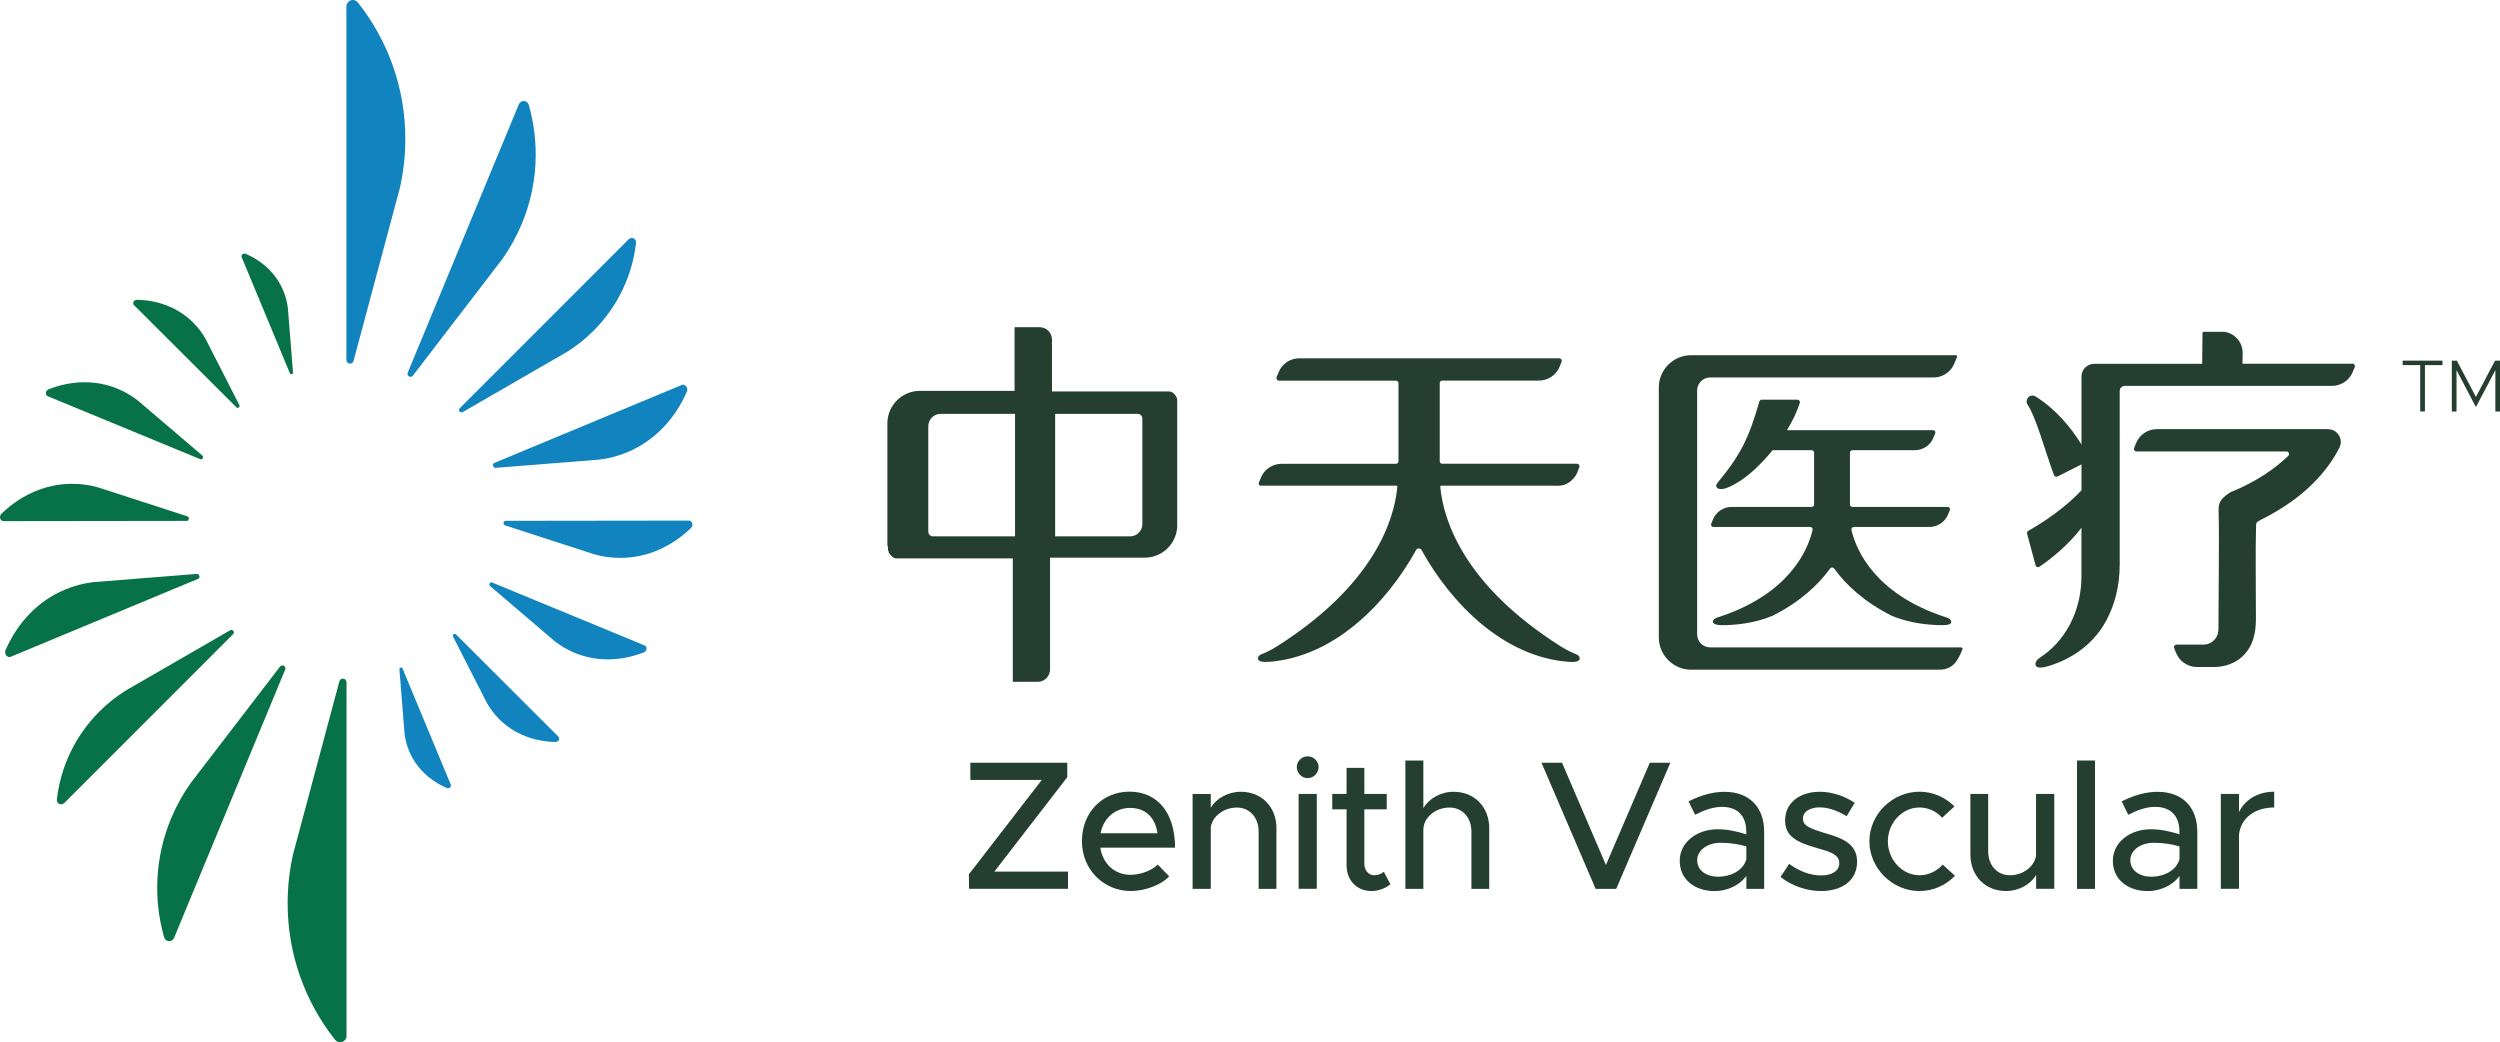 <svg fill="none" height="266" viewBox="0 0 638 266" width="638" xmlns="http://www.w3.org/2000/svg"><path d="m269.276 136.879v-31.264h21.049c.64 0 1.17.499 1.202 1.139v27.018c0 1.67-1.342 3.028-2.996 3.106h-19.27zm-10.236-31.264v31.264h-21.018c-.609-.031-1.092-.515-1.123-1.124v-26.987c0-1.748 1.42-3.153 3.152-3.153h19.005zm-32.455 33.73v.156.078.078.078.156q0 .078.031.125v.031.062.078.078.078.062h.031v.062h.031v.062l.047.062q.031.094.047.141v.031.062.047.031l.031.047v.031l.031.047v.031h.031l.031.062.031.047.031.047v.047l.047.031.031.047.031.031.031.047.031.047.047.062.047.047.047.062.047.047.047.062.047.047.047.047.031.031.031.047.031.031.094.078.047.047.047.031.047.047.047.031.047.031.047.031.062.031.047.031.047.031.062.031.062.031.062.031h.062l.062.031h.062l.062.031h.062l.062.016h29.834v30.515.031.031.031.031.031.031.031.031.031.031.031.031.031.031.031.031.031.031.031.031.031.031.031.031.031.031.031.031.031.031.031.031h6.351c1.748 0 3.152-1.42 3.152-3.153v-28.532h24.154c4.478 0 8.114-3.527 8.301-7.96v-31.373-.297c0-.078 0-.156 0-.234v-.062-.047-.047q0-.109-.031-.156v-.062-.109-.062-.062-.062-.031-.062-.047h-.031l-.031-.062-.031-.062-.031-.062-.031-.062-.031-.062-.031-.062-.031-.062-.031-.062-.031-.062q-.062-.078-.078-.109l-.031-.047-.031-.062-.031-.047-.031-.047q-.062-.062-.094-.094l-.047-.062q-.062-.062-.094-.094l-.031-.031-.047-.047-.047-.047-.047-.047-.047-.047-.047-.047-.062-.047-.062-.031-.062-.031-.062-.031-.062-.031-.062-.031q-.125-.062-.203-.078h-.062l-.031-.031h-.047l-.047-.016-.031-.016h-.078l-.031-.016h-.031-.031-.047-.031-29.881v-13.252c0-1.748-1.42-3.153-3.152-3.153h-6.351l-.047.031v.031.031.031.031.031.031.031.031.047.031.031.031.031.031.094.031.031.062.031.031.031.031.031.031.031.031.031.031 15.234h-24.138c-4.525 0-8.223 3.621-8.317 8.132v31.279l.062.203z" fill="#243e30" fill-rule="evenodd"/><path d="m500.534 165.208h-64.099c-1.826 0-3.324-1.483-3.324-3.325v-62.231c0-1.826 1.482-3.325 3.324-3.325h57.015c2.341 0 4.447-1.42 5.321-3.606l.655-1.639c.078-.219-.078-.437-.296-.437h-67.547c-4.556 0-8.254 3.699-8.254 8.257v63.745c0 4.558 3.698 8.257 8.254 8.257h63.272c3.62 0 4.837-2.404 5.976-5.244.094-.219-.078-.437-.296-.437" fill="#243e30"/><path d="m402.56 120.443.484-1.202c.172-.421-.14-.89-.593-.89h-34.39c-.359 0-.64-.297-.64-.64v-19.948c0-.359.296-.64.64-.64h24.669c2.341 0 4.447-1.42 5.305-3.59l.484-1.202c.172-.421-.141-.89-.593-.89h-66.346c-2.341 0-4.447 1.42-5.305 3.606l-.484 1.202c-.172.421.14.89.593.89h29.865c.359 0 .64.297.64.64v19.948c0 .359-.296.64-.64.64h-29.194c-2.341 0-4.447 1.42-5.305 3.606l-.484 1.202c-.047.125-.062.25-.031.359.094.453.39.406.78.406h34.468c.078.109.125.265.109.421-.843 8.772-6.319 25.145-30.708 40.582-1.748 1.108-2.902 1.592-3.636 1.889-.577.25-1.201.484-1.217 1.218 0 .765 1.186.952 2.668.859 16.571-1.155 30.052-14.688 37.729-28.61.125-.218.328-.328.546-.328v.031q.078-.016.109-.031c.031 0 .078 0 .109.031v-.031c.218 0 .421.109.546.328 7.677 13.923 21.158 27.455 37.729 28.61 1.498.109 2.684-.094 2.668-.859 0-.562-.374-.859-.843-1.061-.686-.312-1.919-.734-4.01-2.045-24.388-15.437-29.865-31.794-30.707-40.582 0-.156.031-.297.109-.421h28.102c1.748 0 2.871.234 4.431-.702 1.045-.64 1.888-1.592 2.372-2.763" fill="#243e30"/><path d="m496.181 157.388c-17.413-5.775-22.407-16.639-23.686-22.117-.094-.406.218-.796.624-.796h19.286c2.091 0 3.979-1.28 4.759-3.231l.437-1.077c.156-.375-.125-.796-.531-.796h-24.326c-.359 0-.64-.281-.64-.64v-13.205c0-.359.296-.64.64-.64h15.931c2.091 0 3.994-1.28 4.759-3.231l.437-1.077c.156-.375-.125-.796-.53-.796h-37.308c1.389-2.263 2.512-4.604 3.277-6.946.14-.421-.187-.843-.624-.843h-9.081c-.265 0-.499.156-.593.406-2.684 9.303-4.681 13.548-10.751 20.884-.312.39-.499 1.046.218 1.389 1.123.531 3.167-.531 4.182-1.093 1.888-1.014 3.682-2.45 5.212-3.855l.031-.031c1.56-1.483 3.074-3.09 4.478-4.807h9.939c.359 0 .64.296.64.64v13.205c0 .359-.281.64-.64.64h-20.425c-2.091 0-3.979 1.28-4.759 3.231l-.437 1.077c-.156.375.125.796.531.796h24.716c.421 0 .718.375.624.796-1.28 5.479-6.272 16.342-23.686 22.117-1.326.375-1.685.749-1.748 1.124-.156 1.014 1.81 1.03 2.419 1.03 2.855 0 7.942-.359 12.779-2.388 7.099-3.559 11.718-7.945 14.698-12.065.265-.359.78-.359 1.046 0 2.98 4.121 7.599 8.491 14.683 12.05 4.946 2.076 10.158 2.404 12.966 2.404 1.529 0 2.138-.297 2.2-.687.078-.499-.078-.999-1.748-1.467z" fill="#243e30"/><path d="m600.364 92.832h-28.086l.047-2.794c0-2.747-2.075-5.057-4.806-5.369h-5.118c-.172 0-.328.14-.328.328l-.078 7.851h-27.571c-1.779 0-3.23 1.452-3.23 3.231v17.372c-2.528-4.121-6.46-8.99-11.734-12.284-.64-.406-1.482-.234-1.95.359-.406.515-.437 1.217-.062 1.764 2.231 3.387 4.119 10.848 6.725 17.95.14.359.562.531.905.359l6.117-3.091v6.618c-2.575 2.747-7.037 6.634-13.575 10.348-.25.14-.39.437-.312.718l2.169 8.085c.109.437.624.624.983.359 2.996-2.045 7.349-5.494 10.72-9.943v12.44c0 7.804-3.292 15.437-9.659 20.057-.78.578-1.935 1.108-2.075 2.138-.094.765.499 1.498 3.23.687 3.901-1.155 10.86-4.183 14.87-11.691 2.075-3.918 3.402-8.6 3.402-14.266v-44.281c0-.718.577-1.296 1.295-1.296h52.88c2.341 0 4.447-1.42 5.321-3.606l.484-1.202c.172-.421-.14-.89-.593-.89" fill="#243e30"/><path d="m594.154 109.517h-43.721c-2.341 0-4.447 1.42-5.321 3.606l-.484 1.202c-.172.421.14.89.593.89h38.306c.577 0 .874.702.453 1.108-3.105 2.997-7.848 6.509-14.808 9.318-2.715 1.764-3.043 2.716-2.98 4.979.187 6.946-.047 21.789-.047 29.906 0 .812-.203 1.639-.671 2.31-.733 1.046-1.872 1.655-3.105 1.67h-6.928c-.25 0-.453.141-.562.343-.172.312-.016.578.094.874l.359.89c.874 2.17 2.98 3.606 5.321 3.606h4.4c2.699 0 5.414-.936 7.349-2.825 2.606-2.544 3.308-5.838 3.308-9.459 0-7.071-.14-17.715.031-23.256.031-1.264-.156-1.358 1.56-2.201 10.86-5.432 16.742-12.346 19.707-18.215 1.092-2.154-.437-4.714-2.856-4.714" fill="#243e30"/><g fill-rule="evenodd"><path d="m61.656 65.579 12.342 29.718c.156.39.796.172.78-.203l-1.311-16.467c-.187-1.498-.562-2.966-1.155-4.402-1.794-4.324-5.243-7.554-9.581-9.443-.671-.297-1.264.328-1.077.796z" fill="#077148"/><path d="m34.163 77.832 26.214 26.16c.328.343.936-.172.733-.562l-8.644-16.935c-.858-1.514-1.904-2.919-3.167-4.167-3.807-3.808-8.91-5.713-14.34-5.822-.843 0-1.201.905-.796 1.327z" fill="#077148"/><path d="m12.147 101.104 38.993 16.092c.499.218.905-.578.515-.921l-16.462-14.048c-1.56-1.217-3.277-2.232-5.149-3.012-5.68-2.341-11.859-2.123-17.632.125-.889.359-.874 1.483-.265 1.764z" fill="#077148"/><path d="m.866 132.992 46.826-.062c.609 0 .686-.983.14-1.155l-22.859-7.414c-2.107-.593-4.306-.89-6.569-.89-6.803 0-13.076 2.856-18.022 7.617-.765.749-.265 1.889.484 1.904z" fill="#077148"/><path d="m2.722 167.612 47.856-19.901c.624-.25.281-1.295-.343-1.249l-26.51 2.107c-2.403.297-4.79.905-7.084 1.873-6.959 2.888-12.155 8.46-15.213 15.437-.468 1.093.531 2.045 1.279 1.748" fill="#077148"/><path d="m115.051 200.265-12.342-29.718c-.156-.39-.796-.172-.78.219l1.311 16.467c.187 1.498.562 2.966 1.155 4.402 1.794 4.324 5.243 7.539 9.58 9.443.671.297 1.264-.328 1.077-.796" fill="#1183be"/><path d="m142.545 188.028-26.214-26.16c-.328-.343-.936.172-.733.562l8.644 16.935c.858 1.514 1.904 2.903 3.168 4.167 3.807 3.808 8.909 5.713 14.339 5.822.843 0 1.202-.905.796-1.327z" fill="#1183be"/><path d="m164.561 164.74-38.993-16.092c-.499-.219-.905.578-.515.905l16.462 14.048c1.56 1.217 3.277 2.232 5.149 3.012 5.664 2.341 11.859 2.123 17.632-.125.889-.359.874-1.483.265-1.748z" fill="#1183be"/><path d="m175.842 132.852-46.826.062c-.609 0-.687.983-.14 1.155l22.859 7.414c2.106.593 4.306.89 6.569.89 6.819 0 13.076-2.856 18.022-7.617.764-.749.265-1.889-.468-1.904" fill="#1183be"/><path d="m173.985 98.248-47.856 19.901c-.624.25-.281 1.296.343 1.249l26.51-2.107c2.403-.297 4.79-.905 7.084-1.873 6.959-2.903 12.155-8.46 15.213-15.437.468-1.077-.53-2.045-1.28-1.748" fill="#1183be"/><path d="m16.375 204.963 43.097-43.11c.562-.546-.109-1.374-.733-1.015l-26.651 15.39c-2.387 1.498-4.65 3.278-6.725 5.354-6.273 6.275-9.877 14.188-10.844 22.351-.14 1.264 1.186 1.686 1.872.999" fill="#077148"/><path d="m44.415 239.364 28.351-68.459c.374-.874-.765-1.483-1.295-.796l-22.781 29.687c-1.982 2.794-3.682 5.838-5.056 9.147-4.119 9.958-4.494 20.525-1.779 30.155.421 1.483 2.106 1.342 2.559.265z" fill="#077148"/><path d="m88.432 264.353v-90.185c0-1.155-1.56-1.311-1.826-.281l-11.781 44c-.936 4.058-1.42 8.288-1.42 12.627 0 13.111 4.494 25.176 12.03 34.744 1.17 1.483 2.996.515 3.011-.905" fill="#077148"/><path d="m160.457 61.037-43.097 43.11c-.562.546.109 1.373.733 1.014l26.651-15.39c2.387-1.498 4.65-3.278 6.725-5.354 6.272-6.275 9.877-14.188 10.844-22.351.141-1.264-1.186-1.686-1.872-.999" fill="#1183be"/><path d="m132.402 26.636-28.336 68.443c-.374.874.765 1.483 1.295.796l22.781-29.687c1.982-2.794 3.682-5.838 5.056-9.147 4.119-9.958 4.494-20.525 1.779-30.155-.421-1.498-2.106-1.342-2.575-.265" fill="#1183be"/><path d="m88.401 1.647v90.185c0 1.155 1.56 1.311 1.826.281l11.781-44c.936-4.058 1.435-8.288 1.435-12.643 0-13.111-4.494-25.176-12.03-34.729-1.17-1.483-2.996-.515-3.011.905z" fill="#1183be"/></g><path d="m631.852 101.291-4.868-9.256h-1.279v12.986h1.201v-10.567l4.946 9.428 4.962-9.428v10.567h1.186v-12.986h-1.264z" fill="#243e30"/><path d="m613.159 93.175h4.478v11.831h.016 1.17.016v-11.831h4.478v-1.139h-10.158z" fill="#243e30"/><path d="m247.259 223.131 18.599-24.084h-18.225v-4.402h24.731v3.699l-18.599 24.084h18.786v4.402h-25.246z" fill="#243e30"/><path d="m295.474 220.649 2.902 2.997c-2.153 2.294-6.366 3.746-9.799 3.746-6.741 0-12.467-5.291-12.467-12.752 0-7.461 5.383-12.612 12.093-12.612 7.396 0 11.671 5.619 11.671 14.297h-19.067c.609 4.027 3.558 6.93 7.724 6.93 2.528 0 5.477-1.124 6.928-2.622h.016zm-14.62-8.007h14.527c-.515-3.746-2.809-6.462-6.975-6.462-3.745 0-6.787 2.529-7.536 6.462z" fill="#243e30"/><path d="m325.744 211.425v15.421h-4.541v-14.625c0-3.606-2.294-6.134-5.57-6.134-3.277 0-6.273 2.201-6.647 5.057v15.702h-4.634v-24.224h4.634v3.512c1.451-2.388 4.4-4.074 7.677-4.074 5.336 0 9.097 3.886 9.097 9.381z" fill="#243e30"/><path d="m330.94 195.769c0-1.452 1.217-2.763 2.809-2.763 1.498 0 2.762 1.311 2.762 2.763 0 1.452-1.264 2.81-2.762 2.81-1.592 0-2.809-1.311-2.809-2.81zm.468 6.836h4.634v24.224h-4.634z" fill="#243e30"/><path d="m354.829 225.659c-1.311 1.077-3.089 1.733-4.821 1.733-3.745 0-6.366-2.716-6.366-6.602v-14.251h-3.651v-3.933h3.651v-6.649h4.541v6.649h5.711v3.933h-5.711v13.923c0 1.686 1.123 2.903 2.481 2.903 1.03 0 1.966-.375 2.481-.89z" fill="#243e30"/><path d="m380.044 211.425v15.421h-4.541v-14.625c0-3.606-2.294-6.134-5.57-6.134-3.651 0-6.694 2.575-6.694 5.713v15.047h-4.587v-32.762h4.587v12.143c1.451-2.435 4.4-4.167 7.724-4.167 5.336 0 9.097 3.886 9.097 9.381z" fill="#243e30"/><path d="m426.277 194.645-13.825 32.2h-5.243l-13.825-32.2h5.243l11.203 26.097 11.203-26.097z" fill="#243e30"/><path d="m450.213 212.174v14.672h-4.541v-3.325c-1.779 2.529-5.102 3.886-8.067 3.886-5.149 0-8.941-2.997-8.941-7.726 0-4.729 4.353-8.054 9.69-8.054 2.387 0 4.962.515 7.302 1.311v-.749c0-3.044-1.404-6.275-6.226-6.275-2.387 0-4.728.937-6.834 2.013l-1.685-3.418c3.464-1.733 6.507-2.435 9.19-2.435 6.507 0 10.111 4.121 10.111 10.13zm-4.541 7.071v-3.231c-1.966-.609-4.213-.936-6.6-.936-3.23 0-5.945 1.826-5.945 4.448s2.341 4.214 5.383 4.214c3.043 0 6.366-1.498 7.162-4.495z" fill="#243e30"/><path d="m454.394 223.786 2.2-3.325c2.575 1.873 5.336 2.95 8.207 2.95 2.871 0 4.587-1.264 4.587-3.137 0-2.248-2.481-2.95-5.477-3.793-5.57-1.545-8.348-3.137-8.348-7.071-.047-4.448 3.651-7.352 8.816-7.352 3.136 0 6.319 1.077 8.941 2.81l-2.06 3.418c-2.341-1.452-4.775-2.248-6.881-2.248-2.387 0-4.26 1.03-4.26 2.856 0 1.826 1.498 2.435 5.57 3.699 3.979 1.171 8.239 2.482 8.239 7.305s-3.885 7.492-9.19 7.492c-3.558 0-7.443-1.264-10.361-3.606z" fill="#243e30"/><path d="m477.066 214.702c0-6.883 5.851-12.658 12.795-12.658 3.464 0 6.6 1.452 8.91 3.746l-3.136 2.903c-1.451-1.639-3.558-2.622-5.804-2.622-4.4 0-8.051 3.933-8.051 8.631 0 4.698 3.651 8.663 8.098 8.663 2.247 0 4.4-1.03 5.898-2.716l3.136 2.856c-2.341 2.388-5.477 3.886-9.097 3.886-6.881 0-12.748-5.806-12.748-12.705z" fill="#243e30"/><path d="m524.251 202.606v24.224h-4.634v-3.512c-1.451 2.388-4.4 4.074-7.677 4.074-5.336 0-9.097-3.886-9.097-9.365v-15.421h4.541v14.625c0 3.606 2.294 6.134 5.57 6.134 3.277 0 6.273-2.201 6.647-5.057v-15.702z" fill="#243e30"/><path d="m530.056 194.083h4.587v32.762h-4.587z" fill="#243e30"/><path d="m560.748 212.174v14.672h-4.541v-3.325c-1.779 2.529-5.102 3.886-8.067 3.886-5.149 0-8.941-2.997-8.941-7.726 0-4.729 4.353-8.054 9.69-8.054 2.387 0 4.962.515 7.302 1.311v-.749c0-3.044-1.404-6.275-6.226-6.275-2.387 0-4.728.937-6.834 2.013l-1.685-3.418c3.464-1.733 6.507-2.435 9.19-2.435 6.507 0 10.111 4.121 10.111 10.13zm-4.541 7.071v-3.231c-1.966-.609-4.213-.936-6.6-.936-3.23 0-5.945 1.826-5.945 4.448s2.341 4.214 5.383 4.214c3.043 0 6.366-1.498 7.162-4.495z" fill="#243e30"/><path d="m580.377 202.044v4.027c-5.009 0-8.566 2.763-8.988 6.977v13.782h-4.634v-24.224h4.634v4.636c1.545-3.184 4.821-5.198 8.988-5.198z" fill="#243e30"/></svg>